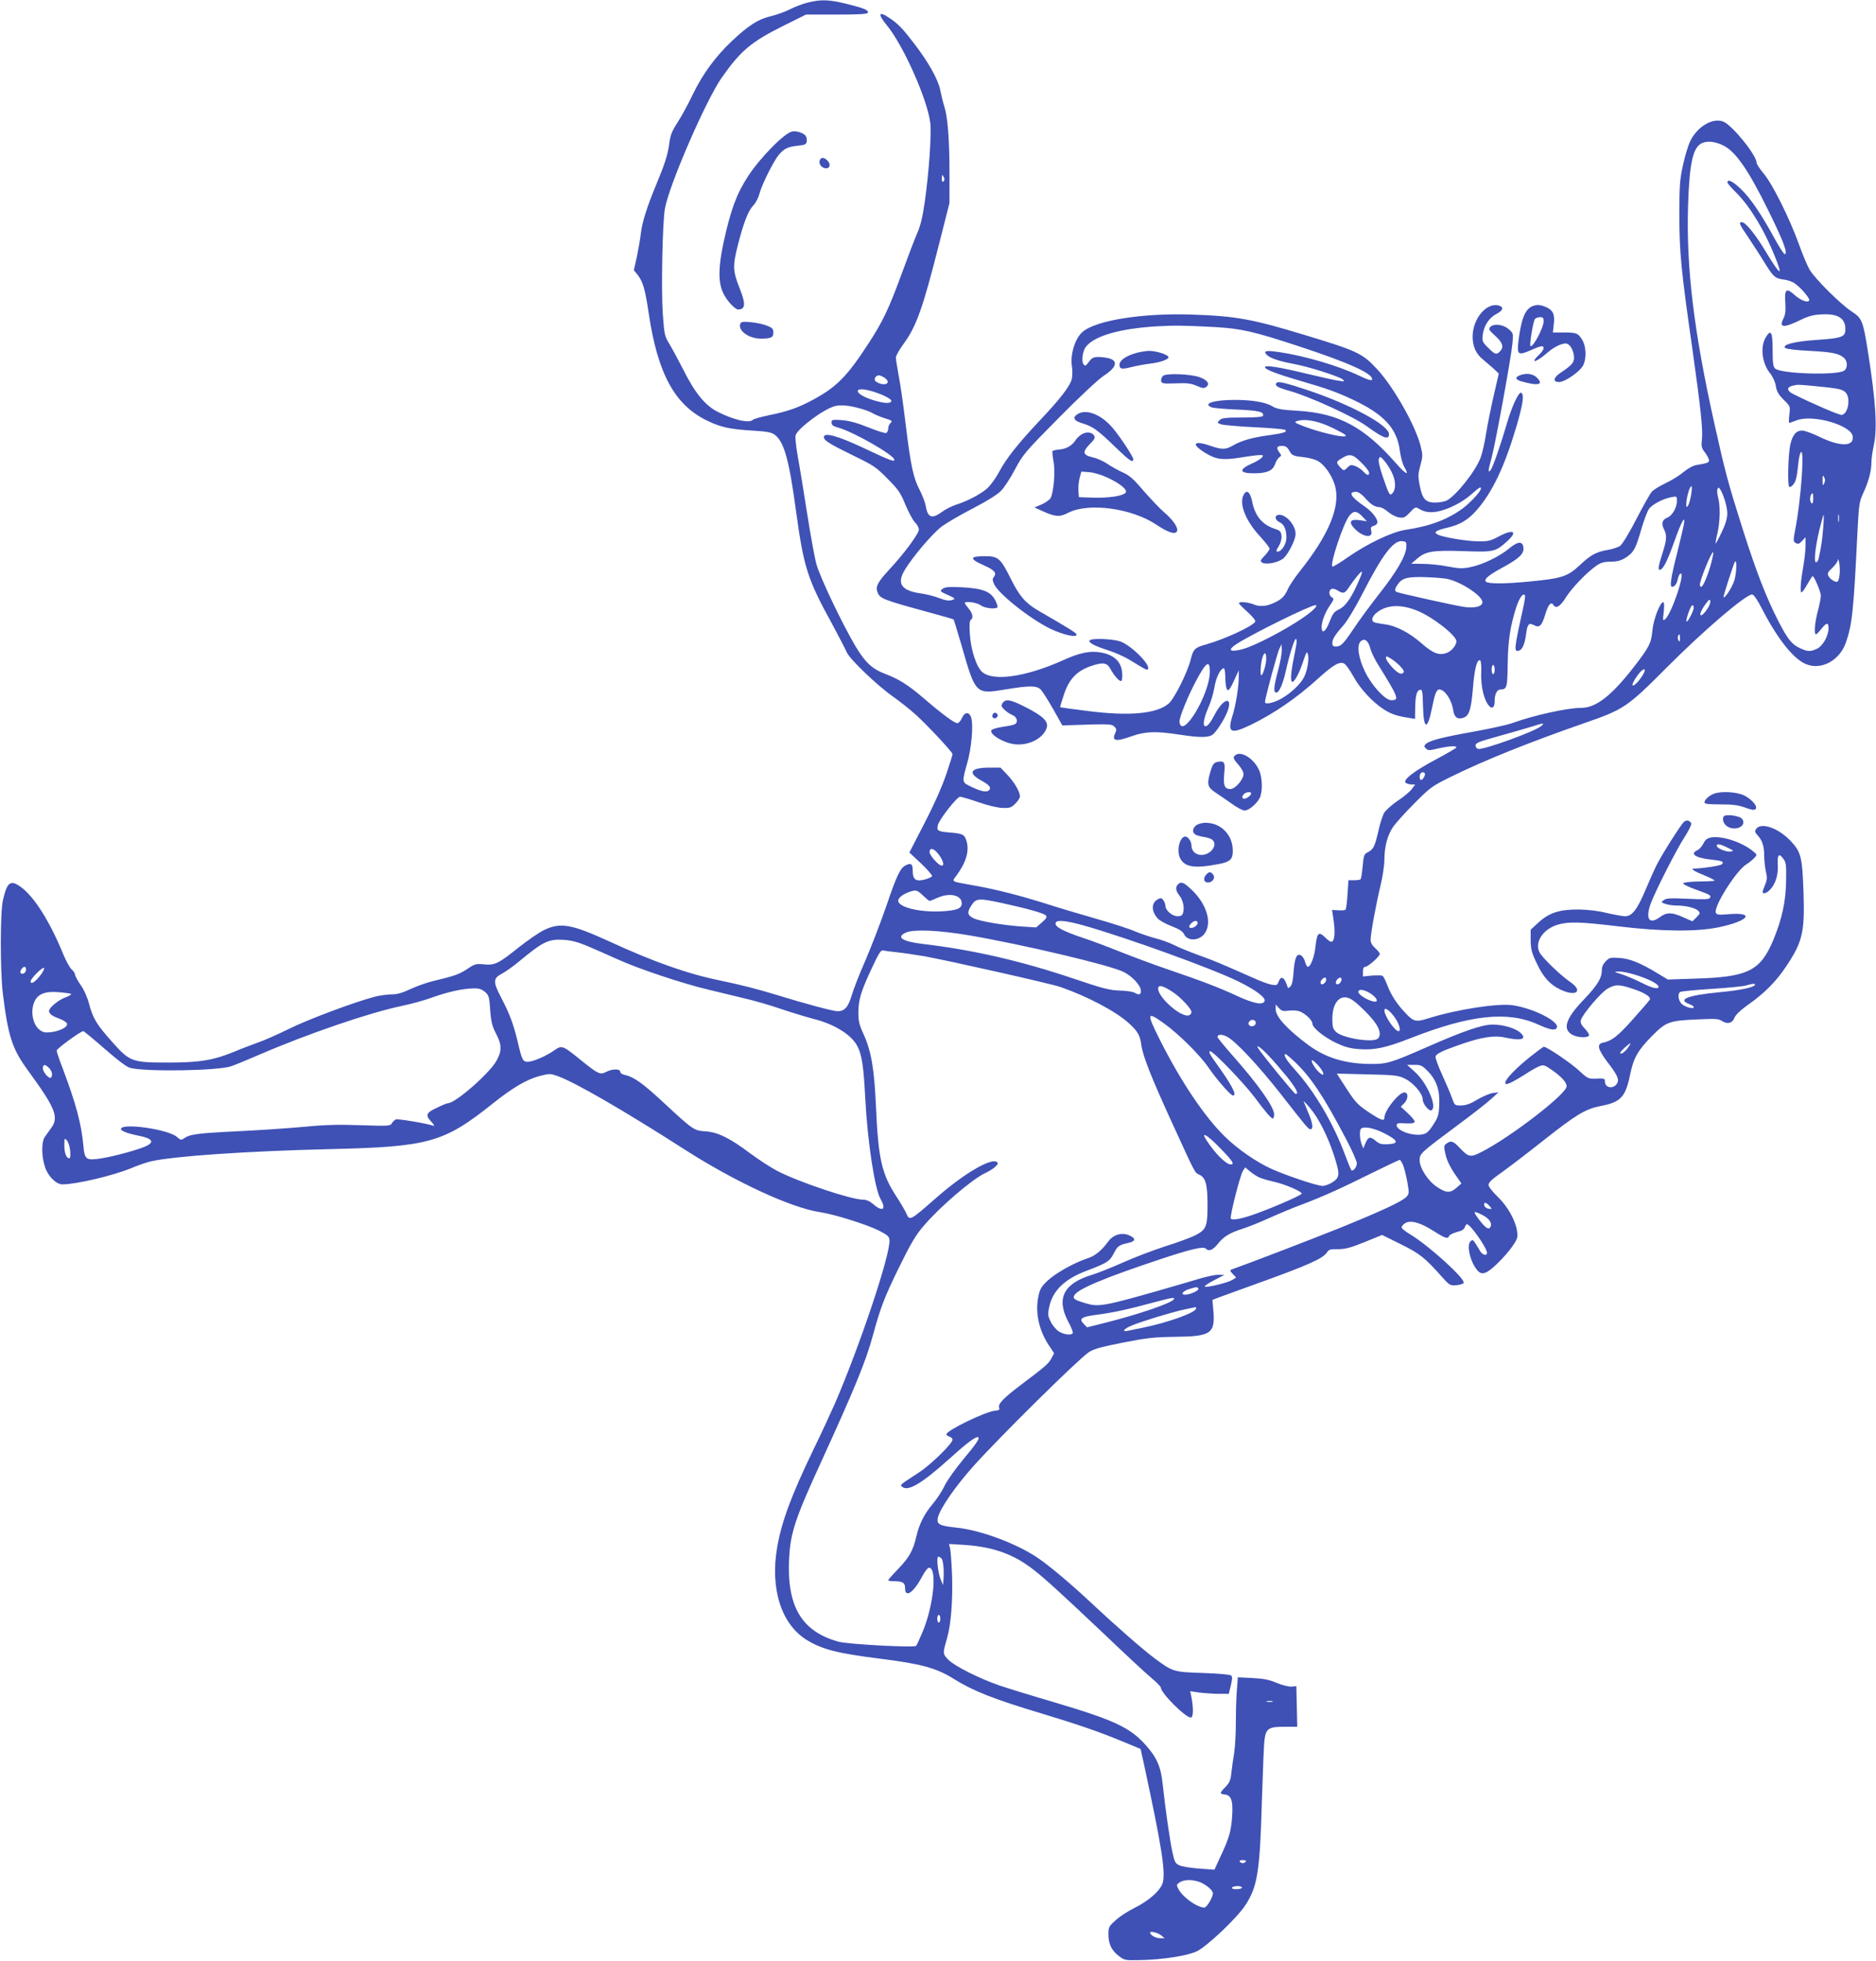 <?xml version="1.0" standalone="no"?>
<!DOCTYPE svg PUBLIC "-//W3C//DTD SVG 20010904//EN"
 "http://www.w3.org/TR/2001/REC-SVG-20010904/DTD/svg10.dtd">
<svg version="1.0" xmlns="http://www.w3.org/2000/svg"
 width="1225pt" height="1280pt" viewBox="0 0 1225 1280"
 preserveAspectRatio="xMidYMid meet">
<g transform="translate(0,1280) scale(0.1,-0.1)"
fill="#3f51b5" stroke="none">
<path d="M5278 12784 c-32 -7 -85 -27 -118 -44 -33 -17 -90 -37 -127 -46 -80
-18 -146 -60 -254 -162 -107 -101 -190 -214 -254 -346 -29 -61 -74 -144 -100
-184 -38 -59 -48 -84 -55 -140 -10 -73 -28 -130 -85 -267 -59 -141 -92 -246
-100 -316 -4 -35 -16 -104 -26 -153 l-20 -90 21 -25 c38 -48 52 -95 76 -256
59 -398 172 -603 389 -704 84 -40 142 -52 283 -61 98 -6 129 -11 150 -27 62
-45 95 -163 142 -514 48 -348 74 -432 229 -713 48 -89 93 -176 100 -193 17
-43 199 -217 299 -287 44 -31 111 -84 150 -119 76 -68 242 -246 242 -259 0 -5
-18 -63 -41 -131 -26 -77 -77 -193 -141 -317 l-100 -194 77 -72 c42 -40 74
-77 71 -83 -4 -6 -25 -15 -46 -21 -59 -16 -80 -1 -80 55 0 48 -11 56 -50 35
-32 -17 -57 -70 -123 -265 -36 -104 -97 -262 -135 -351 -39 -88 -80 -193 -91
-232 -23 -76 -46 -102 -92 -102 -28 0 -219 51 -393 105 -131 40 -232 66 -376
96 -210 43 -432 121 -722 255 -245 112 -318 125 -423 75 -33 -15 -109 -68
-170 -116 -131 -105 -154 -116 -226 -109 -49 5 -59 3 -109 -31 -54 -35 -80
-44 -225 -79 -38 -9 -103 -32 -144 -51 -53 -25 -87 -35 -123 -35 -28 0 -77 -7
-110 -15 -134 -35 -441 -150 -563 -211 -71 -35 -161 -75 -200 -88 -38 -14
-108 -40 -155 -60 -136 -56 -228 -71 -430 -71 -238 0 -252 5 -366 133 -103
115 -127 155 -152 249 -11 43 -34 95 -56 125 -20 29 -36 59 -36 67 0 8 -10 23
-23 35 -12 11 -35 53 -51 91 -91 223 -195 387 -284 449 -65 45 -86 28 -113
-90 -18 -77 -18 -460 -1 -604 35 -284 61 -365 165 -507 178 -244 203 -304 152
-374 -13 -19 -32 -45 -42 -59 -23 -32 -23 -126 1 -197 20 -61 73 -113 114
-113 89 0 330 57 447 105 45 19 103 39 129 45 156 35 631 67 1168 80 651 15
746 42 1070 301 126 100 217 154 301 176 65 17 69 17 120 -1 110 -39 421 -218
830 -480 330 -211 693 -379 880 -407 94 -14 305 -80 387 -121 53 -27 66 -38
68 -60 10 -85 -191 -686 -356 -1068 -28 -63 -90 -198 -140 -300 -144 -298
-208 -471 -237 -637 -47 -271 26 -503 192 -606 100 -62 203 -88 474 -122 273
-34 373 -61 486 -132 129 -80 259 -132 580 -228 238 -72 383 -122 540 -188
l101 -42 22 -100 c119 -551 143 -710 121 -778 -17 -49 -91 -114 -184 -160 -41
-20 -97 -56 -122 -80 -45 -40 -47 -45 -47 -93 0 -62 20 -104 69 -141 35 -27
42 -28 132 -26 148 2 316 28 377 58 66 32 259 215 313 296 82 123 98 218 111
688 6 190 13 368 17 395 9 74 27 86 128 86 l86 0 -3 133 -3 132 -33 -3 c-18
-1 -60 10 -95 24 -48 21 -84 28 -158 32 l-96 5 -6 -78 c-4 -43 -7 -139 -7
-214 0 -75 -5 -165 -11 -201 -6 -36 -14 -93 -18 -127 -5 -52 -12 -68 -39 -96
-39 -40 -39 -45 -5 -49 43 -5 55 -39 49 -138 -6 -99 -20 -148 -76 -266 l-40
-87 -96 7 c-53 4 -111 13 -129 20 -30 13 -34 20 -49 86 -17 77 -48 296 -64
447 -11 110 -38 173 -111 254 -104 116 -206 163 -611 283 -140 41 -295 89
-345 106 -133 46 -289 125 -331 166 -39 40 -39 41 -10 141 26 91 38 245 33
406 -3 83 -9 165 -13 181 l-7 29 99 -6 c191 -13 322 -60 453 -162 78 -61 170
-145 457 -416 137 -131 277 -261 312 -290 34 -28 62 -57 62 -63 0 -35 160
-196 196 -196 16 0 18 57 5 128 l-9 44 62 -9 c33 -4 90 -8 125 -8 l65 0 13 54
c10 39 11 57 3 65 -7 7 -78 13 -183 17 -193 6 -199 8 -314 93 -72 53 -250 208
-408 356 -139 130 -280 249 -358 302 -139 94 -374 182 -534 198 -110 12 -127
21 -119 64 12 57 116 208 236 341 174 193 675 688 749 739 31 21 76 34 222 63
158 31 206 36 339 38 234 2 264 21 254 160 l-7 81 44 17 c24 9 127 46 229 83
349 125 448 169 475 210 12 19 23 22 72 21 47 0 81 9 173 46 l115 47 121 -60
c125 -62 157 -87 270 -214 49 -55 53 -57 94 -54 24 2 45 9 48 15 9 29 -229
244 -347 315 -30 18 -56 38 -58 45 -3 6 7 19 21 29 36 23 100 6 190 -52 74
-47 91 -52 99 -30 3 7 26 18 50 25 31 7 48 18 52 31 3 11 10 20 14 20 22 0
131 -155 131 -187 0 -21 -28 -15 -43 9 -49 81 -48 80 -64 67 -29 -24 -2 -138
45 -191 28 -33 60 -22 127 43 36 34 81 85 101 115 32 46 36 59 31 94 -9 72
-62 167 -127 229 -36 35 -60 66 -60 78 0 15 24 38 83 79 45 32 170 127 277
212 213 168 273 204 370 223 133 25 164 58 194 203 23 111 49 158 141 252 95
96 113 103 307 111 110 5 131 4 153 -11 35 -23 68 -14 81 22 8 19 39 49 91 86
103 72 182 151 248 251 105 157 120 222 112 473 -8 239 -16 271 -84 343 -82
87 -196 125 -227 77 -8 -13 -6 -22 11 -40 31 -33 43 -71 43 -133 0 -29 5 -75
11 -102 9 -40 9 -55 -5 -87 -9 -21 -16 -42 -16 -47 0 -17 26 -9 48 14 36 38
54 95 51 161 -4 69 7 81 36 41 18 -23 20 -41 18 -143 -1 -132 -27 -251 -83
-386 -85 -203 -165 -243 -512 -253 l-177 -6 -68 41 c-112 68 -182 96 -250 100
-56 4 -64 2 -87 -21 -17 -17 -26 -37 -26 -57 0 -54 -27 -98 -118 -194 -120
-125 -142 -195 -72 -231 34 -17 96 -20 106 -4 3 6 -8 26 -26 44 -24 25 -31 39
-27 57 10 38 131 181 175 206 49 27 72 28 153 2 83 -26 132 -56 122 -74 -4 -8
-54 -65 -110 -128 -98 -110 -137 -141 -195 -153 -43 -8 -35 -42 28 -126 66
-86 78 -113 64 -139 -22 -40 -80 -32 -80 11 0 21 -4 22 -68 19 -39 -1 -48 3
-96 48 -54 52 -222 165 -236 160 -5 -2 -45 -31 -89 -66 -91 -73 -161 -145
-161 -167 0 -13 4 -14 33 -2 17 8 60 32 94 54 33 22 75 46 92 53 30 12 35 11
87 -25 61 -43 94 -79 94 -105 0 -50 -369 -334 -557 -429 -72 -37 -84 -34 -144
30 -39 42 -55 47 -84 25 -17 -12 -18 -18 -6 -70 8 -37 29 -81 58 -124 l46 -66
-32 -28 c-41 -36 -68 -35 -127 5 -59 38 -114 124 -114 175 0 43 6 48 245 226
99 73 200 152 225 176 l45 41 -38 -5 c-20 -3 -65 -22 -99 -42 -46 -28 -74 -38
-106 -39 -43 0 -43 0 -61 50 -10 28 -39 96 -65 153 -26 57 -45 109 -42 117 7
19 44 37 165 79 133 47 220 60 286 45 108 -24 149 -12 104 30 -32 30 -115 55
-184 54 -66 0 -192 -43 -430 -148 -230 -101 -258 -110 -365 -109 -163 1 -291
39 -403 121 -140 103 -217 187 -217 236 l0 31 21 -23 c19 -20 28 -22 65 -17
24 3 56 1 71 -5 37 -14 83 -58 83 -80 0 -27 76 -88 155 -126 56 -26 91 -36
149 -40 100 -8 174 8 336 71 389 153 634 179 830 91 80 -36 114 -43 125 -24
24 38 -144 126 -285 148 -95 15 -367 -27 -549 -84 -85 -27 -100 -24 -152 32
-57 59 -96 120 -119 181 -12 31 -26 60 -32 63 -6 4 -37 4 -69 2 l-59 -6 0 32
c0 21 5 31 15 31 18 0 95 68 95 84 0 6 -13 23 -30 38 -20 18 -30 35 -30 55 0
40 35 230 65 355 14 57 25 132 25 168 0 84 20 159 56 212 16 24 78 93 139 154
106 107 115 113 245 177 213 105 510 224 864 347 260 90 281 104 536 360 245
246 519 480 561 480 11 0 33 -32 64 -92 103 -200 209 -333 292 -364 99 -38
215 26 256 141 42 120 51 212 76 723 9 177 12 197 36 250 35 74 55 146 55 202
0 25 7 74 15 110 25 112 14 287 -36 605 -33 211 -40 228 -106 271 -72 46 -242
215 -277 275 -15 26 -47 102 -71 170 -62 170 -173 392 -229 457 -25 30 -46 62
-46 71 0 48 -157 242 -216 267 -69 29 -172 -32 -218 -129 -14 -30 -35 -100
-47 -158 -20 -90 -23 -134 -23 -319 0 -245 11 -362 84 -870 56 -398 71 -536
63 -602 -5 -41 -2 -53 21 -82 14 -19 26 -42 26 -50 0 -15 -10 -19 -82 -31 -22
-3 -56 -22 -85 -46 -26 -22 -79 -55 -118 -73 -38 -18 -78 -43 -89 -55 -10 -11
-55 -91 -100 -177 -45 -89 -92 -165 -106 -176 -14 -10 -51 -22 -82 -27 -75
-13 -111 -32 -185 -102 -79 -73 -115 -84 -333 -105 -159 -15 -262 -15 -277 0
-15 15 17 42 103 89 113 61 146 92 142 132 -5 45 -35 44 -94 -5 -63 -52 -172
-105 -251 -121 -53 -11 -74 -10 -150 4 -48 10 -122 17 -163 17 l-75 1 40 34
c55 47 101 55 305 48 196 -7 205 -4 281 64 73 66 42 83 -56 31 -52 -28 -70
-32 -130 -31 -74 0 -236 27 -268 45 -28 14 -10 27 64 44 82 19 137 52 191 114
102 116 181 281 258 540 45 150 55 220 32 227 -15 6 -61 -93 -91 -197 -41
-141 -92 -287 -106 -306 -20 -26 -19 -7 5 78 25 93 128 656 136 746 6 68 6 68
-26 95 -36 31 -99 37 -120 12 -11 -13 -5 -22 34 -57 49 -44 58 -75 30 -102
-23 -23 -32 -20 -76 24 -38 37 -40 43 -36 84 7 59 41 112 89 137 43 21 50 44
19 54 -80 26 -173 -82 -174 -201 0 -66 23 -116 71 -153 13 -11 42 -36 63 -54
l37 -35 -33 -143 c-18 -79 -41 -191 -50 -249 -9 -58 -25 -129 -36 -157 -32
-87 -158 -246 -220 -279 -15 -8 -49 -14 -77 -14 -63 0 -84 24 -101 115 -11 56
-10 74 5 128 16 59 16 68 1 128 -34 133 -176 384 -283 499 -96 104 -127 119
-474 224 -343 104 -447 123 -734 133 -328 11 -633 -38 -718 -115 -49 -44 -80
-149 -67 -226 4 -27 3 -64 -2 -82 -12 -46 -78 -131 -208 -268 -144 -153 -219
-248 -266 -336 -20 -38 -54 -85 -75 -105 -43 -39 -128 -84 -206 -109 -28 -9
-70 -30 -92 -47 -66 -48 -93 -38 -106 39 -4 23 -22 70 -40 105 -41 78 -58 158
-91 427 -14 118 -34 260 -45 315 -10 55 -19 110 -19 121 0 12 22 51 49 88 85
115 127 234 235 661 l66 260 0 200 c0 219 -12 366 -35 435 -8 25 -19 70 -25
101 -13 68 -76 182 -170 304 -75 98 -105 130 -164 169 -70 47 -76 25 -15 -49
108 -130 268 -491 284 -640 8 -74 -9 -322 -36 -510 -14 -99 -28 -158 -49 -205
-16 -37 -61 -154 -100 -261 -85 -233 -126 -319 -221 -464 -138 -212 -207 -282
-362 -365 -92 -50 -166 -76 -286 -100 -52 -11 -99 -24 -105 -30 -24 -24 -125
-1 -231 53 -81 41 -149 125 -225 278 -29 57 -68 129 -87 161 -33 54 -35 61
-45 200 -11 160 -2 600 14 687 28 156 268 707 370 853 125 178 193 235 406
341 l145 72 200 0 c145 0 201 3 204 12 6 17 -25 30 -139 58 -115 28 -166 30
-250 9z m5972 -932 c82 -39 164 -156 299 -430 94 -191 126 -274 106 -281 -5
-2 -35 43 -66 100 -87 160 -159 266 -221 325 -53 51 -88 68 -88 43 0 -6 26
-36 58 -67 88 -88 184 -245 251 -414 56 -138 38 -130 -56 25 -69 116 -135 197
-159 197 -22 0 -17 -13 40 -96 29 -44 79 -120 110 -171 57 -92 67 -101 133
-109 19 -3 48 -13 63 -24 42 -30 101 -100 94 -111 -10 -17 -56 0 -97 37 -53
48 -66 36 -59 -54 3 -52 0 -76 -12 -100 -32 -62 -1 -65 114 -9 50 24 82 33
136 35 105 6 154 -25 154 -96 0 -51 -21 -59 -180 -70 -151 -10 -235 -31 -213
-53 7 -7 76 -15 160 -19 148 -8 193 -17 225 -47 25 -23 23 -70 -3 -84 -57 -30
-415 -18 -448 16 -13 12 -16 38 -16 122 0 118 -11 137 -45 81 -37 -62 -25
-169 29 -235 18 -23 33 -56 37 -83 6 -35 17 -55 51 -89 44 -43 44 -43 37 -97
-3 -30 -4 -54 0 -54 3 0 24 7 46 16 104 42 358 -30 368 -104 10 -68 -82 -69
-217 -3 -47 23 -98 41 -113 41 -40 0 -64 -30 -78 -94 -14 -67 -18 -261 -7
-273 5 -4 17 2 27 15 18 22 23 45 35 155 4 31 11 57 17 57 21 0 -4 -322 -38
-499 -14 -70 -14 -85 -3 -92 20 -13 26 -11 49 13 l20 22 0 -55 c0 -30 -7 -91
-15 -137 -17 -97 -21 -159 -13 -168 4 -3 21 19 38 50 18 31 34 56 36 56 10 0
54 -103 54 -127 0 -15 -9 -61 -20 -102 -20 -75 -26 -151 -12 -151 4 0 20 16
35 35 34 43 47 44 47 5 0 -50 -37 -116 -75 -134 -42 -20 -61 -20 -110 3 -54
24 -82 59 -143 178 -79 154 -144 322 -231 595 -97 306 -116 377 -186 692 -135
606 -185 1020 -172 1431 9 272 32 375 91 401 35 16 83 11 136 -14z m-5089
-235 c-8 -8 -11 -3 -11 19 1 25 2 27 11 11 8 -14 8 -22 0 -30z m1779 -952
c164 -10 246 -28 535 -123 336 -110 496 -183 484 -220 -3 -8 -30 0 -84 26
-133 64 -354 129 -522 154 -85 12 -104 9 -84 -15 18 -22 80 -44 173 -61 100
-18 298 -81 325 -102 16 -14 14 -15 -25 -9 -24 3 -118 24 -210 46 -182 44
-272 58 -272 42 0 -14 80 -45 229 -88 178 -52 234 -72 340 -121 209 -98 293
-189 312 -337 5 -39 18 -86 29 -105 36 -61 10 -49 -53 23 -210 239 -375 328
-643 344 -106 6 -138 12 -165 29 -45 27 -132 42 -248 42 -136 0 -212 -25 -148
-49 12 -4 87 -11 165 -14 140 -6 178 -15 169 -41 -2 -7 -48 -11 -135 -11 -110
0 -134 -3 -148 -17 -17 -16 -16 -18 8 -27 14 -5 111 -14 215 -19 105 -5 196
-13 203 -17 21 -13 -7 -22 -100 -35 -107 -14 -183 -35 -236 -66 -50 -29 -74
-30 -149 -4 -110 38 -131 14 -38 -44 72 -45 115 -51 235 -32 54 9 110 16 124
16 24 0 25 -2 13 -17 -8 -9 -37 -27 -66 -39 -87 -39 -80 -64 17 -63 82 0 121
17 135 58 6 18 18 39 28 46 15 10 15 14 2 31 -23 30 -18 44 15 44 24 0 35 -7
48 -30 19 -34 24 -36 103 -45 30 -3 70 -15 87 -25 44 -27 90 -94 109 -159 38
-133 -38 -320 -230 -560 -33 -42 -68 -94 -78 -117 -20 -45 -39 -64 -84 -86
-50 -25 -98 -30 -138 -13 -38 16 -97 20 -97 8 0 -4 26 -30 57 -58 34 -31 54
-56 49 -63 -18 -30 -198 -113 -317 -147 -77 -21 -87 -31 -104 -100 -22 -86
-108 -258 -145 -288 -78 -66 -258 -82 -531 -47 -96 12 -175 23 -176 24 -2 1 9
38 24 82 32 98 81 151 166 183 83 30 114 28 135 -10 27 -50 63 -90 74 -83 6 4
8 28 5 57 -6 67 -50 110 -130 127 -74 15 -143 2 -255 -49 -243 -109 -456 -140
-528 -77 -38 32 -75 146 -81 247 -4 59 -2 88 6 93 18 12 13 43 -14 74 -14 17
-25 33 -25 36 0 15 79 4 103 -14 24 -19 96 -28 110 -14 3 4 -3 24 -14 46 -29
57 -82 78 -217 85 -87 4 -111 2 -127 -10 -19 -15 -18 -17 34 -40 41 -18 50
-25 37 -30 -28 -11 -47 -8 -101 12 -27 11 -81 24 -119 29 -119 18 -150 63
-101 147 50 86 185 245 246 290 33 24 124 77 202 117 87 45 157 88 182 113 22
22 64 86 93 142 52 97 63 111 287 337 129 131 258 251 289 271 82 53 99 95 45
114 -18 6 -51 11 -74 11 -35 0 -45 -5 -65 -32 -21 -28 -24 -29 -35 -15 -15 20
-5 88 16 114 56 71 220 118 459 133 122 7 179 6 390 -5z m-2159 -334 c43 -35
-10 -55 -60 -22 -19 12 -6 41 18 41 10 0 29 -9 42 -19z m6070 -51 c154 -15
179 -20 200 -41 35 -35 18 -139 -24 -147 -15 -3 -189 72 -317 136 -41 20 -45
43 -10 53 36 10 37 10 151 -1z m-6166 -31 c69 -19 135 -51 135 -65 0 -20 -46
-18 -120 5 -123 38 -136 93 -15 60z m-65 -116 c30 -8 66 -22 80 -31 14 -8 49
-23 78 -32 46 -14 51 -18 38 -30 -9 -7 -16 -23 -16 -37 0 -13 -6 -26 -14 -29
-7 -3 -60 14 -117 37 -72 29 -124 43 -171 47 -64 4 -68 3 -68 -16 0 -16 10
-24 43 -33 98 -26 367 -180 367 -210 0 -15 -29 -4 -205 79 -166 78 -255 102
-255 69 0 -22 36 -44 195 -122 128 -62 147 -74 220 -149 72 -72 85 -92 118
-172 21 -50 49 -101 62 -114 14 -13 25 -34 25 -46 0 -27 -95 -156 -192 -260
-76 -82 -92 -112 -79 -147 17 -45 27 -49 364 -141 71 -19 131 -37 134 -39 2
-3 26 -81 53 -174 90 -314 91 -315 284 -283 162 27 207 26 233 -2 12 -13 48
-70 81 -128 l59 -105 49 2 c260 9 273 8 290 -9 15 -14 16 -22 6 -43 -24 -53 4
-57 111 -19 85 30 154 33 304 10 149 -23 205 -21 230 7 35 37 83 120 94 161
23 84 -37 61 -87 -34 -30 -57 -48 -80 -63 -80 -19 0 -12 49 18 119 17 37 34
95 40 130 10 64 36 121 59 129 8 2 12 -13 13 -55 0 -32 4 -66 8 -76 9 -25 22
-10 55 64 l25 54 0 -37 c1 -63 -19 -190 -41 -259 -35 -112 -12 -123 119 -60
151 73 301 176 442 304 99 90 141 113 170 95 11 -7 37 -44 58 -82 43 -80 126
-169 198 -215 50 -32 85 -44 163 -56 l42 -7 1 69 c1 84 10 117 32 121 14 3 17
-10 19 -109 4 -152 29 -157 58 -13 19 96 30 124 49 124 35 0 81 -69 90 -134 7
-48 29 -64 68 -50 37 13 50 54 62 204 10 118 26 179 46 170 6 -3 9 -36 7 -77
-2 -44 3 -97 13 -135 24 -97 75 -132 75 -52 0 44 15 74 38 74 42 1 45 12 47
167 2 152 17 248 56 370 20 60 43 93 56 79 4 -3 -1 -41 -11 -84 -61 -275 -62
-291 -24 -277 20 8 35 45 43 105 8 66 18 77 49 61 38 -21 53 -8 76 68 20 67
39 88 55 61 15 -25 44 -7 78 48 39 63 137 165 200 209 30 21 51 27 96 27 45 1
66 7 99 28 51 34 63 57 101 189 17 57 39 115 49 128 22 30 92 66 145 76 37 7
37 7 37 -26 0 -42 -32 -97 -64 -108 -32 -13 -39 -38 -21 -74 21 -41 19 -69
-10 -160 -28 -87 -31 -111 -13 -105 21 7 47 61 93 189 46 130 72 174 60 104
-4 -22 -25 -109 -46 -194 -38 -149 -47 -211 -31 -211 17 1 30 17 37 47 3 18
11 35 16 38 40 25 -54 -260 -98 -296 -15 -13 -16 -9 -9 49 4 38 3 62 -3 62
-21 0 -64 -111 -71 -184 -8 -84 -20 -108 -118 -235 -148 -191 -250 -271 -347
-271 -91 0 -312 -49 -446 -98 -31 -12 -145 -37 -255 -57 -209 -37 -289 -58
-314 -81 -12 -12 -12 -16 1 -29 14 -14 22 -14 80 0 70 16 119 19 119 7 0 -4
-59 -39 -131 -77 -147 -78 -224 -138 -199 -155 8 -5 25 -10 38 -10 l23 0 -23
-31 c-13 -17 -54 -51 -92 -76 -37 -25 -76 -60 -87 -77 -10 -16 -28 -71 -39
-122 -23 -100 -32 -118 -70 -137 -22 -11 -26 -21 -32 -91 -4 -43 -10 -81 -14
-85 -3 -3 -22 -6 -42 -6 l-37 0 -6 -93 c-3 -50 -9 -95 -13 -99 -3 -4 -25 -6
-47 -4 l-41 2 8 -53 c12 -75 11 -135 -4 -150 -9 -9 -19 -5 -47 22 -44 43 -55
34 -65 -57 -7 -68 -32 -133 -50 -133 -5 0 -13 14 -18 32 -4 17 -16 36 -26 42
-28 17 -42 -14 -49 -105 -3 -54 -10 -87 -21 -97 -14 -14 -16 -14 -21 4 -18 56
-40 68 -55 29 -9 -25 -14 -27 -45 -22 -20 3 -72 22 -118 43 -217 96 -259 114
-357 149 -58 21 -130 50 -161 66 -30 15 -84 35 -120 44 -35 9 -95 29 -134 45
-38 17 -156 55 -262 85 -105 30 -249 73 -320 96 -172 54 -323 93 -468 119
-158 28 -151 24 -123 61 66 88 89 164 69 230 -13 43 -24 49 -114 56 -74 6 -82
12 -73 48 9 37 125 185 145 185 9 0 64 -16 121 -36 60 -21 127 -37 157 -37 45
-2 56 2 82 27 17 17 31 38 31 48 0 31 -38 95 -84 143 l-43 45 -74 0 c-123 0
-143 -35 -50 -85 55 -30 67 -48 46 -65 -16 -13 -61 -2 -127 32 -46 22 -46 29
-13 145 28 95 42 249 27 298 -12 41 -43 40 -61 -2 -8 -18 -22 -33 -30 -33 -19
0 -105 64 -222 165 -101 86 -160 123 -247 156 -88 33 -133 76 -197 183 -91
155 -231 450 -254 534 -12 43 -39 193 -61 333 -22 140 -49 307 -61 371 -11 64
-18 126 -14 137 14 46 189 175 259 191 37 9 92 4 166 -17z m3090 -130 c78 -39
90 -48 69 -51 -33 -4 -172 30 -264 65 -62 24 -67 28 -45 35 57 17 142 0 240
-49z m180 -223 c28 -27 50 -56 50 -65 0 -22 -13 -19 -39 9 -13 14 -37 29 -53
35 -24 9 -32 7 -48 -9 -25 -25 -25 -25 -50 2 -27 29 -26 35 13 58 50 31 72 26
127 -30z m200 -67 c24 -51 26 -102 5 -129 -19 -25 -24 -17 -66 106 -21 62 -30
103 -25 116 7 17 10 16 37 -15 16 -19 38 -54 49 -78z m2822 -67 c-9 -18 -11
-16 -11 19 0 33 1 37 10 21 8 -12 8 -25 1 -40z m-872 -91 c-14 -69 -36 -88
-27 -23 7 54 28 108 34 91 2 -7 -1 -37 -7 -68z m-1370 56 c0 -17 -63 -86 -113
-125 -101 -76 -218 -120 -379 -144 -87 -13 -247 -89 -374 -177 -52 -37 -99
-65 -103 -63 -21 7 70 281 110 332 27 34 49 33 85 -5 l29 -31 -47 7 c-62 9
-74 -12 -33 -55 54 -56 122 -66 109 -15 -5 21 -2 27 14 32 11 3 23 11 25 18 9
21 -30 74 -80 108 -92 63 -113 97 -58 97 14 0 35 -14 56 -37 38 -44 65 -62 96
-63 12 0 38 -14 57 -31 19 -16 51 -33 71 -36 31 -5 39 -1 71 32 32 35 38 37
57 26 36 -23 73 -29 123 -20 71 14 163 60 222 113 54 47 62 52 62 37z m1594
-80 c24 -81 20 -116 -21 -203 -20 -43 -38 -76 -40 -75 -2 2 3 33 12 68 17 75
19 178 4 232 -6 22 -8 46 -4 55 5 13 7 13 19 -4 8 -11 21 -44 30 -73z m576 13
c0 -21 -4 -33 -10 -29 -17 10 -11 65 7 65 2 0 3 -16 3 -36z m167 -146 c-2 -13
-4 -5 -4 17 -1 22 1 32 4 23 2 -10 2 -28 0 -40z m-102 -45 c-6 -78 -13 -124
-30 -200 -3 -13 -10 -23 -17 -23 -15 0 -5 98 23 215 13 52 25 95 27 95 2 0 1
-39 -3 -87z m-2722 -126 c-4 -57 -62 -157 -180 -307 -58 -74 -132 -175 -165
-225 -66 -98 -82 -114 -115 -115 -17 0 -23 6 -23 23 0 26 17 53 75 119 23 26
77 116 120 200 133 260 204 353 263 346 25 -3 27 -7 25 -41z m1992 -98 c-20
-77 -54 -159 -66 -159 -5 0 -9 6 -9 13 0 33 78 222 87 213 2 -2 -3 -32 -12
-67z m837 -81 c-2 -21 -8 -41 -13 -44 -13 -7 -47 14 -59 36 -9 17 -5 26 25 54
19 18 36 42 36 52 1 11 5 1 9 -21 4 -21 5 -56 2 -77z m-686 -33 c-14 -46 -62
-122 -72 -113 -3 4 60 199 73 228 15 32 14 -62 -1 -115z m-2443 18 c-53 -128
-93 -188 -141 -211 -30 -14 -40 -28 -60 -79 -25 -66 -52 -85 -52 -35 1 39 23
96 56 143 25 37 26 42 11 50 -21 12 -22 48 -2 55 8 4 26 -1 40 -10 36 -23 47
-20 74 22 31 47 74 100 83 101 4 1 0 -16 -9 -36z m553 -9 c86 -10 244 -110
244 -154 0 -29 -52 -42 -127 -30 -73 12 -424 90 -435 97 -14 8 -8 27 15 57 17
21 36 31 68 36 43 7 151 4 235 -6z m1712 -199 c-12 -19 -29 -37 -36 -40 -20
-7 -5 32 27 75 21 28 26 31 29 17 2 -10 -7 -34 -20 -52z m-2564 4 c-63 -71
-376 -245 -482 -269 -73 -17 -86 -2 -30 35 95 63 484 255 517 255 11 0 9 -5
-5 -21z m666 -13 c100 -39 260 -163 260 -201 0 -26 -29 -62 -60 -75 -50 -21
-93 -5 -167 61 -79 69 -167 115 -238 124 -27 4 -58 9 -67 12 -28 7 -21 40 15
67 64 49 153 53 257 12z m1810 19 c0 -21 -40 -98 -47 -92 -8 8 27 107 38 107
5 0 9 -7 9 -15z m-90 -202 c0 -21 -3 -24 -9 -14 -5 8 -7 20 -4 28 8 21 13 15
13 -14z m-2505 -40 c-4 -21 -13 -70 -21 -110 -16 -83 -18 -133 -5 -133 15 0
47 60 71 135 21 62 24 67 31 43 8 -32 -5 -107 -26 -148 -23 -45 -86 -105 -147
-139 -50 -29 -108 -41 -108 -23 0 23 82 327 95 350 l14 27 1 -40 c0 -22 -11
-82 -25 -133 -28 -106 -31 -142 -11 -142 19 0 42 53 61 136 25 112 57 214 67
214 5 0 6 -17 3 -37z m483 -25 c6 -24 29 -72 52 -108 134 -216 139 -230 84
-230 -38 0 -125 93 -169 183 -44 88 -57 174 -31 200 25 25 51 6 64 -45z m-689
-125 c-19 -69 -33 -66 -26 6 6 71 30 115 35 66 2 -16 -2 -48 -9 -72z m883 10
c23 -24 29 -36 21 -44 -8 -8 -17 -8 -31 0 -28 15 -82 79 -82 97 0 13 4 13 30
-3 17 -10 45 -32 62 -50z m-1242 -37 c0 -147 -181 -447 -198 -329 -4 26 55
170 110 273 65 121 88 136 88 56z m1860 14 c0 -16 -4 -30 -10 -30 -5 0 -10 14
-10 30 0 17 5 30 10 30 6 0 10 -13 10 -30z m980 -5 c0 -15 -31 -62 -54 -84
-37 -35 -34 -6 4 47 26 37 50 54 50 37z m-678 -365 c-40 -34 -374 -155 -409
-148 -10 2 -18 12 -18 23 0 16 22 25 150 60 83 23 179 51 215 62 82 26 90 27
62 3z m-759 -306 c8 -9 -11 -44 -23 -44 -6 0 -10 8 -10 18 0 27 18 41 33 26z
m-3186 -516 c38 -42 54 -88 32 -88 -19 0 -79 67 -79 89 0 27 21 27 47 -1z
m-90 -283 c20 -19 39 -35 43 -35 4 0 27 9 51 20 80 36 159 18 159 -35 0 -35
-31 -47 -130 -53 -135 -7 -268 22 -284 63 -7 19 22 45 67 62 48 17 55 16 94
-22z m521 -50 c159 -35 264 -64 280 -79 11 -11 6 -19 -24 -46 l-38 -33 -95 6
c-120 8 -277 35 -314 54 -39 19 -43 37 -18 77 34 55 46 56 209 21z m524 -144
c277 -78 840 -281 1013 -366 111 -54 180 -105 173 -128 -10 -29 -69 -18 -176
31 -120 56 -236 100 -462 177 -85 29 -222 80 -305 113 -82 33 -192 74 -244 91
-142 48 -191 77 -176 101 11 17 68 11 177 -19z m-747 -65 c356 -61 927 -196
1013 -240 57 -29 112 -89 112 -123 0 -26 -11 -29 -42 -12 -12 7 -56 13 -97 14
-65 2 -109 13 -301 78 -341 115 -658 188 -983 226 -136 16 -179 45 -110 75 52
22 211 15 408 -18z m-2493 -69 c46 -19 134 -58 196 -86 140 -64 425 -159 597
-200 72 -17 180 -43 240 -58 61 -14 169 -45 240 -70 72 -24 165 -52 207 -63
137 -34 249 -104 287 -179 29 -55 40 -129 51 -339 15 -286 62 -594 101 -660
38 -66 12 -84 -48 -32 -23 20 -44 30 -67 30 -78 0 -423 116 -563 189 -43 23
-123 75 -178 116 -129 97 -210 137 -289 141 -74 5 -80 9 -270 185 -141 131
-198 171 -258 184 -16 3 -28 12 -28 20 0 20 -52 20 -92 -1 -39 -20 -51 -15
-164 76 -122 99 -125 100 -177 63 -52 -36 -137 -73 -171 -73 -32 0 -38 13 -65
129 -28 116 -52 182 -108 289 -55 105 -54 127 6 158 24 13 75 49 113 81 156
129 190 145 290 139 47 -3 93 -15 150 -39z m2023 -42 c39 -4 120 -16 180 -26
170 -31 822 -178 890 -201 175 -61 358 -157 445 -235 59 -53 75 -81 83 -145
10 -71 64 -209 203 -512 154 -336 145 -319 176 -333 41 -20 53 -64 53 -198 0
-141 -8 -161 -83 -199 -26 -13 -112 -45 -192 -70 -80 -26 -204 -73 -275 -105
-72 -32 -162 -68 -200 -80 -189 -56 -240 -154 -160 -306 20 -36 33 -70 30 -76
-10 -16 -56 -10 -91 11 -18 12 -42 40 -53 64 -19 38 -20 49 -10 95 23 109 102
185 252 240 126 48 143 59 169 109 25 49 34 56 92 69 52 11 56 29 12 49 -47
23 -105 7 -138 -37 -47 -64 -87 -96 -140 -113 -85 -28 -208 -97 -259 -146 -40
-38 -49 -54 -59 -104 -21 -103 4 -218 68 -315 l35 -53 -17 -33 c-20 -36 -37
-51 -191 -167 -123 -93 -159 -130 -151 -155 5 -14 0 -18 -25 -20 -60 -4 -319
-129 -319 -154 0 -6 9 -13 20 -16 11 -3 20 -12 20 -19 0 -25 -142 -164 -219
-214 -132 -86 -126 -81 -107 -96 39 -28 129 27 303 183 107 97 167 143 186
143 21 0 -2 -36 -89 -140 -53 -63 -109 -142 -125 -175 -15 -33 -49 -85 -74
-115 -60 -71 -91 -133 -111 -216 -21 -93 -47 -139 -120 -215 -35 -36 -64 -69
-64 -72 0 -4 15 -7 33 -7 62 0 77 -9 77 -46 0 -66 55 -29 110 74 22 41 39 62
49 60 52 -10 25 -256 -46 -422 -19 -45 -37 -84 -41 -88 -13 -13 -443 10 -506
27 -243 67 -340 232 -323 548 9 163 40 258 205 617 225 492 297 668 342 835
50 183 76 250 169 440 79 161 111 215 164 276 105 123 313 301 397 341 52 24
92 57 84 69 -26 43 -213 -64 -402 -230 -172 -151 -173 -151 -195 -98 -8 17
-37 67 -65 110 -94 144 -117 243 -132 582 -11 251 -31 366 -82 477 -28 61 -33
84 -33 143 1 82 17 136 91 293 43 92 57 113 71 109 10 -3 50 -8 88 -12z
m-5685 -114 c0 -21 -26 -36 -36 -20 -6 11 13 39 27 39 5 0 9 -9 9 -19z m94
-36 c-33 -44 -64 -63 -64 -40 0 19 83 101 88 86 2 -6 -9 -27 -24 -46z m10423
0 c82 -26 143 -58 143 -75 0 -19 -41 -10 -113 27 -39 20 -97 44 -127 54 -54
17 -54 17 -18 18 20 1 72 -10 115 -24z m-2027 -29 c0 -7 -6 -19 -14 -25 -19
-16 -32 5 -16 24 16 19 30 19 30 1z m100 0 c0 -7 -6 -19 -14 -25 -19 -16 -32
5 -16 24 16 19 30 19 30 1z m2700 -32 c0 -17 -91 -37 -233 -50 -206 -20 -276
-47 -197 -77 17 -6 30 -15 30 -20 0 -17 -65 3 -82 24 -20 24 -24 64 -6 75 6 4
99 13 207 20 108 7 210 17 226 23 35 11 55 13 55 5z m-3796 -53 c52 -36 116
-106 116 -126 0 -9 -7 -18 -15 -21 -53 -21 -220 132 -201 182 7 18 40 6 100
-35z m-4497 5 c25 -22 28 -31 34 -119 6 -79 13 -105 38 -153 39 -74 39 -114 2
-179 -47 -83 -268 -275 -315 -275 -6 0 -39 -13 -73 -30 -72 -33 -77 -49 -35
-93 18 -20 21 -28 10 -24 -42 15 -229 46 -243 41 -9 -4 -20 -15 -26 -25 -9
-18 -21 -19 -202 -13 -145 5 -235 3 -367 -10 -96 -9 -299 -23 -450 -30 -260
-13 -301 -19 -342 -48 -14 -10 -21 -8 -42 11 -54 50 -366 95 -366 52 0 -12 43
-29 109 -42 99 -19 115 -44 47 -73 -57 -24 -209 -65 -283 -76 -99 -16 -110 -9
-118 77 -13 147 -48 277 -136 511 -22 56 -39 108 -39 115 0 13 157 127 174
127 4 0 67 -52 139 -115 86 -75 144 -119 167 -125 103 -26 572 -19 660 11 19
6 103 41 185 76 315 136 716 273 926 317 63 13 154 38 202 56 100 36 199 58
269 59 36 1 53 -5 75 -23z m5785 -12 c46 -32 52 -60 11 -49 -40 10 -93 44 -93
61 0 22 40 16 82 -12z m-8488 -1 c5 -3 -14 -15 -42 -25 -44 -17 -102 -66 -102
-86 1 -19 21 -34 66 -50 28 -10 50 -25 52 -34 4 -22 -46 -47 -106 -55 -38 -4
-52 -1 -74 16 -46 36 -61 126 -32 186 23 49 71 67 159 59 38 -3 74 -8 79 -11z
m8366 -39 c41 -28 120 -106 151 -151 31 -44 37 -81 17 -101 -30 -30 -233 2
-275 44 -19 19 -23 33 -23 84 0 116 59 171 130 124z m280 -118 c28 -42 40 -86
22 -86 -24 0 -92 100 -92 135 0 26 35 1 70 -49z m-1514 -32 c99 -70 241 -211
297 -294 52 -76 143 -180 158 -180 30 0 -9 72 -127 235 -24 34 -32 51 -23 54
17 5 217 -202 294 -304 69 -93 105 -135 117 -135 4 0 8 12 8 26 0 49 -103 195
-274 388 -53 60 -96 113 -96 118 0 18 29 19 62 2 55 -28 205 -188 351 -374
172 -220 180 -230 195 -230 19 0 14 40 -14 105 -14 33 -28 67 -31 75 -4 8 15
-10 40 -40 57 -67 116 -184 157 -308 40 -125 40 -145 -7 -177 -21 -14 -51 -25
-67 -25 -35 0 -232 66 -331 110 -101 45 -226 132 -309 214 -133 131 -286 359
-422 629 -88 176 -86 188 22 111z m604 0 c0 -19 -28 -30 -42 -16 -8 8 -8 15 1
26 14 17 41 10 41 -10z m2429 -164 c-22 -30 -49 -46 -49 -31 0 9 57 61 66 61
3 0 -5 -13 -17 -30z m-2348 -47 c31 -32 86 -96 123 -141 62 -79 79 -112 56
-112 -8 0 -222 261 -244 298 -17 29 14 8 65 -45z m170 -40 c106 -99 190 -224
337 -504 40 -75 72 -148 72 -162 0 -24 -25 -55 -36 -44 -3 3 -21 46 -40 97
-77 208 -199 415 -328 558 -57 63 -80 102 -61 102 3 0 29 -21 56 -47z m158
-28 c40 -45 44 -80 5 -44 -30 27 -59 79 -45 79 5 0 23 -16 40 -35z m-8289 -15
c20 -20 26 -50 13 -63 -11 -12 -53 35 -53 60 0 28 14 29 40 3z m9006 -24 c55
-58 77 -124 72 -220 -3 -64 -8 -80 -40 -128 -29 -45 -43 -57 -71 -62 -65 -12
-167 25 -167 60 0 13 11 15 57 12 37 -2 57 1 60 9 3 7 -17 32 -43 56 l-47 44
22 22 c27 27 29 71 1 71 -36 0 -130 -118 -130 -165 0 -25 -23 -17 -105 38 -69
46 -85 63 -142 151 l-64 99 199 -5 c186 -4 203 -7 248 -29 54 -27 114 -97 114
-134 0 -30 42 -81 58 -71 38 23 -30 179 -109 250 l-51 46 48 0 c43 0 51 -4 90
-44z m-284 -404 c88 -45 95 -66 22 -70 -43 -2 -56 1 -82 23 -36 30 -48 26 -67
-19 l-13 -31 -11 28 c-12 31 -15 90 -4 100 18 18 86 5 155 -31z m-1074 -96
c80 -82 96 -106 69 -106 -32 0 -106 75 -162 163 -36 56 11 28 93 -57z m-7510
-15 c3 -33 1 -51 -6 -51 -19 0 -32 36 -32 86 0 45 1 47 16 32 9 -9 19 -39 22
-67z m8705 -98 c8 -21 20 -71 27 -110 12 -68 12 -74 -6 -94 -27 -30 -161 -92
-439 -205 -185 -74 -570 -222 -704 -270 -11 -3 -9 -10 8 -28 l23 -24 -24 -15
c-28 -18 -161 -51 -180 -45 -7 3 19 21 57 41 l70 36 -41 1 c-23 0 -86 -14
-140 -31 -55 -16 -169 -50 -254 -74 -352 -100 -388 -106 -471 -81 -74 22 -87
31 -73 53 24 41 199 114 550 231 207 69 291 89 307 73 20 -20 45 -11 77 28 39
50 80 75 163 101 37 12 118 44 179 72 62 28 158 68 213 88 137 52 250 103 453
204 96 47 178 86 182 86 4 0 15 -17 23 -37z m-937 -79 c16 -7 61 -20 98 -28
71 -17 176 -62 176 -76 0 -9 -147 -75 -281 -125 -101 -38 -173 -53 -182 -38
-8 13 61 283 79 311 l15 23 32 -27 c18 -15 46 -33 63 -40z m1500 -185 c19 -21
19 -21 -6 -18 -14 2 -26 12 -28 22 -5 23 11 22 34 -4z m-46 -59 c43 -22 63
-50 54 -74 -10 -27 -32 -14 -77 45 -41 55 -38 60 23 29z m-1855 -480 c7 -12
-53 -40 -86 -40 -33 0 -16 24 27 37 50 15 52 15 59 3z m-160 -70 c-15 -25
-229 -98 -439 -151 l-128 -32 -20 21 c-36 35 -18 48 84 61 102 13 205 35 373
81 120 32 139 35 130 20z m145 -60 c0 -26 -180 -91 -345 -125 -44 -9 -90 -18
-102 -21 -40 -8 -25 13 25 34 61 26 260 87 348 106 38 8 70 15 72 15 1 1 2 -3
2 -9z m-1662 -1632 c11 -14 17 -71 13 -133 l-3 -40 -14 33 c-19 42 -31 152
-17 152 6 0 15 -6 21 -12z m-8 -393 c0 -14 -4 -25 -10 -25 -5 0 -10 11 -10 25
0 14 5 25 10 25 6 0 10 -11 10 -25z m2168 -542 c-10 -2 -26 -2 -35 0 -10 3 -2
5 17 5 19 0 27 -2 18 -5z m-173 -1043 c-3 -5 -12 -10 -20 -10 -8 0 -17 5 -20
10 -4 6 5 10 20 10 15 0 24 -4 20 -10z m-297 -135 c43 -19 82 -53 82 -72 0
-26 -40 -93 -56 -93 -47 0 -142 68 -169 121 -14 26 -13 29 7 43 29 20 88 20
136 1z m272 -35 c0 -5 -16 -10 -36 -10 -21 0 -33 4 -29 10 3 6 19 10 36 10 16
0 29 -4 29 -10z m-530 -310 l25 -20 -32 0 c-27 0 -63 21 -63 36 0 12 48 1 70
-16z"/>
<path d="M7402 10491 c-59 -20 -92 -46 -92 -72 0 -28 15 -31 77 -15 32 8 85
18 118 22 65 7 125 27 125 42 0 17 -78 42 -128 42 -26 -1 -71 -9 -100 -19z"/>
<path d="M7596 10348 c-10 -8 -16 -23 -14 -34 3 -17 11 -19 95 -16 75 3 100 0
137 -16 38 -17 47 -18 63 -7 25 19 8 44 -43 63 -58 21 -214 27 -238 10z"/>
<path d="M8334 10299 c-10 -17 8 -28 82 -49 129 -35 420 -168 506 -230 110
-80 148 -94 148 -54 0 59 -249 193 -532 288 -152 50 -194 60 -204 45z"/>
<path d="M7033 10095 c-32 -22 -18 -43 38 -59 65 -20 95 -41 211 -153 94 -91
118 -107 118 -80 0 17 -88 150 -136 206 -77 89 -175 125 -231 86z"/>
<path d="M7060 9963 c-14 -9 -29 -24 -34 -32 -22 -36 -58 -59 -102 -64 -25 -2
-48 -7 -51 -11 -3 -3 0 -32 6 -65 13 -64 2 -203 -19 -242 -6 -11 -32 -29 -58
-41 l-47 -20 55 -25 c83 -37 109 -39 167 -9 133 67 413 29 573 -78 78 -52 126
-68 136 -42 9 22 -27 74 -86 124 -28 24 -87 87 -133 139 -65 77 -93 101 -136
120 -30 13 -74 38 -99 55 -26 18 -69 37 -97 43 -65 15 -69 35 -19 86 32 32 37
43 28 57 -15 23 -54 26 -84 5z m171 -280 c84 -39 134 -80 119 -99 -18 -21
-110 -35 -211 -32 l-94 3 -3 42 c-2 23 2 61 8 84 l11 41 53 -4 c29 -2 81 -18
117 -35z"/>
<path d="M8121 9571 c-32 -58 13 -172 108 -273 33 -36 61 -72 61 -79 0 -7 -15
-28 -32 -46 -28 -28 -30 -35 -18 -44 27 -18 112 0 143 29 33 32 77 121 77 157
0 56 -59 125 -106 125 -33 0 -32 -33 1 -48 30 -14 45 -48 45 -101 0 -41 -31
-91 -57 -91 -12 0 -11 7 7 35 13 22 20 47 18 67 -3 28 -8 35 -42 46 -84 27
-131 84 -150 180 -12 61 -36 80 -55 43z"/>
<path d="M6356 9161 c-8 -12 10 -25 77 -55 61 -27 77 -47 57 -71 -10 -12 -10
-21 0 -45 26 -63 234 -228 367 -293 83 -40 173 -60 173 -39 0 10 -40 35 -249
156 -83 48 -123 93 -180 207 -68 137 -83 149 -171 149 -38 0 -71 -4 -74 -9z"/>
<path d="M7115 8620 c-9 -14 32 -36 120 -64 44 -14 107 -42 140 -62 106 -65
114 -69 120 -62 24 24 -108 157 -181 182 -52 17 -189 22 -199 6z"/>
<path d="M6552 8218 c-7 -7 -12 -17 -12 -23 0 -15 38 -48 73 -63 28 -12 37
-45 15 -58 -7 -5 -44 -13 -82 -18 -38 -6 -71 -16 -73 -23 -10 -29 85 -84 157
-91 93 -9 188 43 206 112 9 39 -28 74 -138 130 -92 47 -125 55 -146 34z"/>
<path d="M6487 8144 c-14 -14 -7 -35 11 -32 9 2 17 10 17 17 0 16 -18 25 -28
15z"/>
<path d="M8061 7866 c-10 -12 -5 -22 23 -54 22 -24 36 -50 36 -65 0 -34 -55
-97 -85 -97 -39 0 -48 23 -41 100 8 77 1 88 -49 76 -19 -5 -28 -18 -40 -58
-25 -84 -21 -104 25 -136 23 -15 71 -48 108 -74 36 -27 76 -48 89 -48 27 0 79
43 98 81 21 39 19 135 -4 184 -36 80 -127 131 -160 91z m109 -245 c0 -6 -10
-17 -22 -25 -27 -19 -48 -5 -28 19 14 16 50 21 50 6z"/>
<path d="M7812 7414 c-26 -18 -29 -50 -4 -62 9 -5 34 -12 55 -15 22 -3 45 -11
53 -18 39 -32 -9 -99 -71 -99 -38 0 -65 26 -65 63 0 25 -22 57 -40 57 -37 0
-59 -93 -34 -141 30 -59 93 -69 254 -38 73 14 90 31 90 86 0 104 -77 183 -178
183 -21 0 -48 -7 -60 -16z"/>
<path d="M7876 7091 c-22 -24 -15 -51 12 -51 28 0 48 28 36 48 -16 24 -29 25
-48 3z"/>
<path d="M7692 7028 c-18 -18 -15 -42 8 -71 24 -30 35 -77 26 -112 -5 -20 -13
-25 -37 -25 -34 0 -79 38 -79 68 0 10 -6 26 -13 36 -11 16 -17 17 -36 7 -45
-24 -44 -80 1 -128 12 -12 52 -34 89 -48 51 -20 72 -34 81 -53 24 -49 106 -42
138 11 45 72 6 191 -91 282 -50 47 -67 53 -87 33z m128 -253 c0 -17 -36 -39
-51 -29 -7 4 -4 13 7 25 20 23 44 25 44 4z"/>
<path d="M5174 11942 c-49 -7 -212 -172 -291 -295 -73 -112 -112 -217 -159
-433 -33 -155 -35 -251 -4 -322 20 -47 78 -112 100 -112 48 0 51 36 9 140 -44
111 -45 146 -11 280 39 152 68 225 101 259 16 16 33 50 40 76 15 59 91 211
126 254 36 42 59 53 125 60 48 5 55 9 58 29 2 13 -2 29 -8 37 -14 17 -59 32
-86 27z"/>
<path d="M5353 11754 c-8 -22 9 -48 36 -52 29 -5 38 24 16 48 -22 24 -43 26
-52 4z"/>
<path d="M10005 10801 c-48 -20 -74 -90 -91 -238 -8 -78 1 -84 81 -49 32 15
64 26 71 26 23 0 16 -25 -16 -55 -66 -64 -17 -50 59 17 24 21 61 43 83 50 35
10 41 9 59 -9 11 -11 23 -38 26 -61 6 -45 -6 -61 -87 -115 -49 -33 -52 -63 -5
-60 39 3 132 69 152 107 24 45 21 126 -6 169 -27 43 -36 47 -122 47 l-69 0 6
53 c8 65 -5 93 -51 113 -38 16 -60 17 -90 5z m75 -97 c0 -42 -71 -176 -86
-162 -8 8 17 160 29 176 5 6 20 12 33 12 19 0 24 -5 24 -26z"/>
<path d="M4834 10687 c-17 -44 55 -97 133 -97 69 0 83 7 83 40 0 23 -7 31 -41
44 -23 10 -70 20 -105 23 -52 5 -65 3 -70 -10z"/>
<path d="M9923 10350 c-33 -14 -28 -28 15 -40 107 -30 144 -21 98 25 -26 26
-70 32 -113 15z"/>
<path d="M11190 7619 c-32 -13 -60 -39 -60 -56 0 -10 24 -13 105 -13 82 0 116
-5 161 -21 41 -15 59 -18 67 -10 17 17 -21 62 -73 89 -48 24 -152 30 -200 11z"/>
<path d="M11255 7471 c-13 -22 4 -58 35 -71 56 -23 116 14 86 55 -15 21 -109
34 -121 16z"/>
<path d="M10997 7437 c-18 -14 -144 -212 -179 -282 -14 -27 -47 -101 -73 -163
-54 -128 -88 -172 -133 -172 -17 0 -70 10 -119 21 -55 14 -123 22 -183 23
-126 1 -194 -21 -264 -85 l-51 -47 0 -68 c1 -59 6 -81 41 -154 43 -91 88 -139
158 -171 101 -46 145 -6 59 52 -64 44 -181 157 -200 193 -34 66 22 152 119
181 72 21 145 19 396 -11 281 -34 511 -36 655 -6 200 42 241 101 60 85 -61 -5
-73 -3 -79 10 -15 40 133 275 200 316 18 11 41 30 52 42 19 21 19 21 -11 45
-73 59 -203 101 -273 88 -25 -5 -37 -15 -49 -39 -9 -18 -26 -38 -39 -44 -52
-23 -14 -50 88 -61 75 -8 88 -14 71 -31 -9 -9 -117 -26 -182 -28 -24 -1 -1
-16 72 -46 37 -15 65 -30 63 -33 -3 -2 -49 -5 -103 -5 -54 -1 -100 -6 -102
-12 -3 -5 34 -24 83 -41 97 -35 101 -38 91 -55 -6 -9 -42 -10 -144 -5 -111 5
-140 4 -156 -8 -19 -14 -19 -15 8 -25 16 -6 49 -11 75 -11 62 -1 121 -15 141
-34 14 -15 13 -18 -11 -43 l-27 -26 -59 26 c-74 34 -109 34 -152 2 -68 -50
-95 -17 -65 77 24 72 173 367 229 451 24 38 42 75 40 82 -8 20 -30 25 -47 12z
m283 -169 c43 -21 44 -22 18 -26 -28 -3 -88 22 -88 38 0 15 21 12 70 -12z"/>
</g>
</svg>

